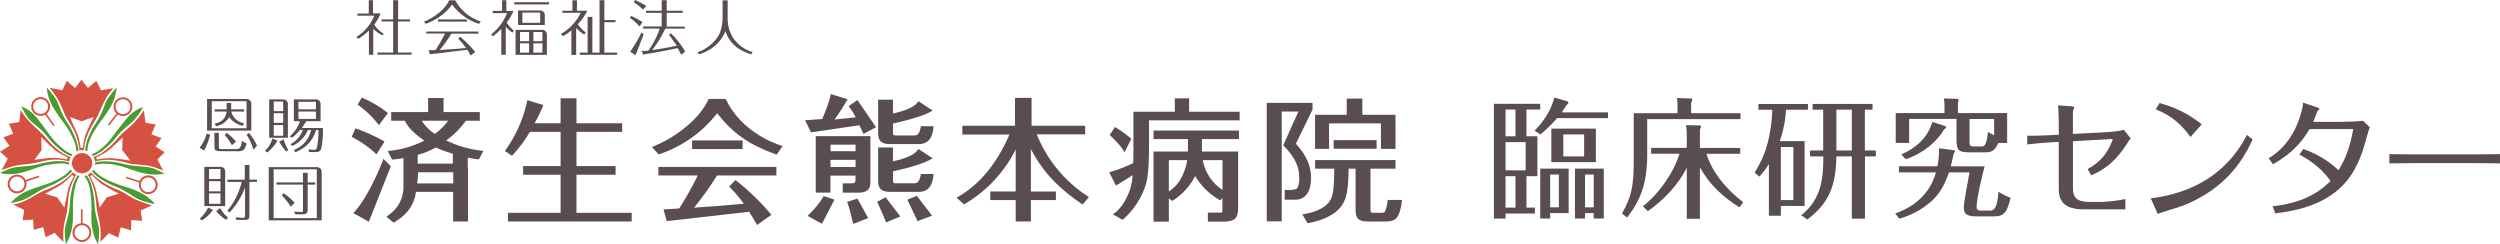<svg width="410" height="40" viewBox="0 0 410 40" fill="none" xmlns="http://www.w3.org/2000/svg">
<path d="M252.136 22.35V28.895H250.337V34.05H251.719V35.014H246.908V35.851H245V17.023H252.597V17.965H250.337V22.35H252.136ZM248.539 22.35V17.965H246.908V22.35H248.539ZM246.908 23.314V27.931H250.213V23.314H246.908ZM246.908 28.895V34.05H248.539V28.895H246.908ZM251.675 21.431C252.238 20.856 254.227 18.802 254.9 16L257.057 16.62C257.159 16.642 257.225 16.747 257.225 16.859C257.225 16.986 257.013 17.158 256.889 17.263C256.552 17.816 256.362 18.077 256.114 18.436H263.71V19.377H255.36C254.147 20.789 253.035 21.708 252.619 22.052L251.675 21.431ZM254.227 35.843H252.597V27.655H257.261V34.947H254.227V35.843ZM255.653 34.005V28.619H254.227V34.005H255.653ZM261.722 26.587H254.417V21.088H261.722V26.587ZM259.799 22.052H256.384V25.645H259.799V22.052ZM259.945 34.947V35.843H258.292V27.655H263.023V35.843H261.371V34.947H259.945ZM261.371 34.005V28.619H259.945V34.005H261.371Z" fill="#594D51"/>
<path d="M285.44 18.57V19.534H270.144V25.264C270.144 29.881 269.179 32.683 266.84 35.679L266.006 35.014C267.534 32.302 267.929 30.628 267.929 26.482V18.57H275.109V17.046C275.109 16.792 275.065 16.448 275.021 16.082L277.346 16.149C277.471 16.149 277.536 16.232 277.536 16.344C277.536 16.456 277.456 16.642 277.346 16.837V18.57H285.448H285.44ZM285.272 34.005C282.757 32.421 280.52 30.516 278.787 27.461V35.888H276.63V27.505C276.001 28.768 274.246 31.824 270.247 34.625L269.428 33.833C271.877 31.973 274.451 28.447 275.438 25.212H270.788V24.248H276.63V21.768C276.63 21.618 276.586 20.998 276.506 20.527L278.787 20.572C278.889 20.572 278.977 20.662 278.977 20.744C278.977 20.893 278.853 21.11 278.787 21.237V24.256H285.396V25.219H279.854C280.775 28.215 283.079 31.039 285.879 33.154L285.272 34.005Z" fill="#594D51"/>
<path d="M295.954 23.142V33.774H292.065V35.38H290.098V26.915C289.491 27.879 288.986 28.454 288.548 28.97L287.751 28.305C288.862 26.549 290.427 23.725 290.661 17.995H288.379V17.053H296.503V17.995H292.905C292.861 18.742 292.781 20.475 291.882 23.15H295.962L295.954 23.142ZM294.112 24.106H292.057V32.81H294.112V24.106ZM307.631 24.681V25.645H305.854V35.865H303.697V25.645H301.167C301.087 30.113 300.166 33.213 296.393 36L295.406 35.29C298.857 32.593 299.025 28.85 299.025 25.645H296.846V24.681H299.003V17.987H297.263V17.046H307.097V17.987H305.84V24.681H307.631ZM303.697 17.987H301.167V24.681H303.697V17.987Z" fill="#594D51"/>
<path d="M310.819 35.014C312.135 34.521 316.156 33.049 317.494 28.275H311.426V27.266H317.743C317.889 26.542 317.977 26.004 318.013 24.315L320.375 24.614C320.477 24.637 320.623 24.704 320.623 24.808C320.623 24.935 320.536 25.025 320.411 25.174C320.309 25.668 320.199 26.183 319.929 27.274H325.478C325.062 28.79 324.162 32.623 324.162 33.968C324.162 34.267 324.25 34.543 324.937 34.543H326.363C327.094 34.543 327.555 34.005 327.745 31.443C328.644 31.981 328.834 32.085 329.734 32.429C329.127 35.208 328.33 35.484 326.992 35.484H324.294C322.707 35.484 322.057 35.23 322.057 34.028C322.057 33.109 322.875 29.089 323 28.275H319.629C318.832 30.651 317.809 32.167 316.405 33.303C315.886 33.729 314.167 35.118 311.484 35.873L310.811 35.014H310.819ZM329.171 18.548V23.441H327.73C327.167 24.704 326.663 24.98 325.595 24.98H322.934C321.26 24.98 320.865 24.681 320.865 22.948V19.504H313.1V23.441H310.899V18.548H318.898V17.285C318.898 17.031 318.898 16.882 318.796 16.149L320.909 16.209C321.033 16.209 321.223 16.254 321.223 16.426C321.223 16.508 321.179 16.598 321.099 16.807V18.54H329.178L329.171 18.548ZM318.964 20.64C319.044 20.662 319.154 20.789 319.154 20.856C319.154 21.006 319.008 21.095 318.839 21.222C317.692 23.21 315.323 25.219 312.537 26.101L311.806 25.331C314.314 24.241 316.178 22.507 316.895 20.005L318.964 20.647V20.64ZM327.043 19.511H323.007V23.299C323.007 23.919 323.153 24.024 323.782 24.024H325.04C325.734 24.024 325.881 22.888 326.041 21.648C326.436 21.88 326.67 22.014 327.043 22.186V19.511Z" fill="#594D51"/>
<path d="M337.637 20.131C337.637 19.556 337.594 17.845 337.513 17.285L339.772 17.434C339.941 17.457 340.167 17.502 340.167 17.606C340.167 17.674 340.167 17.711 340.123 17.8C340.036 17.995 339.955 18.122 339.955 18.421V21.969L345.146 21.693C345.585 21.671 347.216 21.588 348.305 21.29L349.438 22.701C349.226 22.918 349.124 23.09 349 23.299C346.74 26.938 344.627 28.006 342.975 28.753L342.368 27.73C345.256 26.168 346.053 24.009 346.514 22.791L339.963 23.157V30.875C339.963 32.414 340.635 33.116 342.682 33.116H344.649C344.942 33.116 346.996 32.989 348.561 32.645V34.334H341.695C338.829 34.334 337.637 33.198 337.637 31.039V23.277L336.358 23.344C335.166 23.411 333.638 23.538 332.468 23.688V22.253C333.265 22.298 335.481 22.208 336.358 22.164L337.637 22.096V20.131Z" fill="#594D51"/>
<path d="M369.435 22.866C368.302 25.242 365.626 30.95 357.503 33.901C356.977 34.095 354.403 34.842 353.862 35.074L352.729 32.526C363.447 31.204 367.169 24.614 368.507 22.134L369.428 22.858L369.435 22.866ZM359.243 22.462C357.737 20.43 356.267 19.041 353.547 17.927L354.176 16.896C357.942 17.927 360.121 19.631 361.086 20.386L359.243 22.462Z" fill="#594D51"/>
<path d="M372.704 33.833C378.582 33.169 380.929 30.905 382.209 29.687C380.41 27.139 378.063 25.862 377.098 25.346L377.749 24.427C379.547 25.092 381.514 26.034 383.525 27.916C384.366 26.504 385.324 24.689 385.93 21.163H378.772C377.478 23.277 376.031 25.077 372.77 26.938L372.06 25.951C375.475 23.919 376.703 20.625 377.164 19.235C377.376 18.593 377.668 17.629 377.705 16.837L380.008 17.606C380.132 17.651 380.381 17.756 380.381 17.838C380.381 17.905 380.132 18.159 380.066 18.226C380.001 18.331 379.503 19.698 379.372 19.982H384C384.921 19.982 386.64 19.915 387.539 19.81L388.65 20.879C388.526 21.222 388.38 21.603 388.255 22.074C387.48 24.876 387.312 25.473 386.369 27.356C383.21 33.684 376.177 34.603 373.142 34.991L372.704 33.833Z" fill="#594D51"/>
<path d="M391.86 25.279C393.154 25.302 395.589 25.324 396.985 25.324H404.853C406.425 25.324 408.472 25.302 410 25.279V26.796C409.371 26.773 406.11 26.751 404.875 26.751H397.007C396.773 26.751 394.558 26.751 391.86 26.796V25.279Z" fill="#594D51"/>
<g clip-path="url(#clip0_12401_1818)">
<path d="M58.437 6.082L58.8 6.357C59.41 5.97 59.979 5.519 60.501 5.015V8.982H61.217V4.74C61.668 5.173 62.184 5.531 62.742 5.806L62.918 5.543C62.302 5.162 61.774 4.646 61.375 4.043C61.809 3.48 62.155 2.853 62.407 2.191H61.17V0.035H60.478V2.215H58.613V2.566H61.399C60.806 4.019 59.768 5.25 58.437 6.082Z" fill="#594D51"/>
<path d="M64.478 8.613H61.897V8.964H67.51V8.613H65.258V3.515H67.24V3.176H65.293V0.035L64.478 0.029V3.176H62.577V3.515H64.478V8.613Z" fill="#594D51"/>
<path d="M76.577 3.187H71.832V3.545H76.577V3.187Z" fill="#594D51"/>
<path d="M74.16 0.744C75.245 2.25 76.794 3.363 78.571 3.914L78.835 3.515C77.046 2.953 75.544 1.711 74.659 0.059L73.668 0.053C73.04 1.488 71.281 2.842 69.521 3.568L69.832 3.896C71.556 3.304 73.07 2.203 74.16 0.744Z" fill="#594D51"/>
<path d="M78.459 5.525V5.168H69.908V5.502H72.982C72.524 6.433 72.008 7.335 71.439 8.202C71.257 8.232 70.454 8.232 70.301 8.202L70.495 8.9C70.495 8.9 74.031 8.472 76.647 8.167C76.794 8.402 76.923 8.607 77.204 9.099L77.931 8.513C77.187 7.605 76.354 6.767 75.451 6.011L75.152 6.339C75.621 6.814 76.049 7.324 76.43 7.869C74.377 8.044 74.149 8.068 72.102 8.202C72.817 7.365 73.457 6.468 74.02 5.525H78.459Z" fill="#594D51"/>
<path d="M80.53 5.671L80.852 5.947C81.333 5.578 81.79 5.173 82.213 4.74V8.976H82.946V4.394C83.263 4.752 83.62 5.08 84.013 5.355L84.301 5.045H84.271C83.82 4.652 83.427 4.201 83.098 3.703C83.55 3.117 83.925 2.478 84.213 1.799H83.04V0.029H82.342V1.787H80.805V2.156H83.151C82.6 3.539 81.697 4.746 80.53 5.671Z" fill="#594D51"/>
<path d="M90.031 0.363H84.342V0.727H90.031V0.363Z" fill="#594D51"/>
<path d="M95.074 8.982H101.209V8.63H99.115V3.638H100.939V3.287H99.115V0.035H98.323V8.624H97.15V2.765L96.37 2.771V8.63H95.074V8.982Z" fill="#594D51"/>
<path d="M91.984 5.584L92.318 5.912C92.828 5.666 93.297 5.349 93.708 4.963V9.005H94.494V4.599C94.881 5.004 95.315 5.367 95.784 5.677L96.071 5.337C95.567 4.957 95.121 4.494 94.763 3.972C95.391 3.31 95.919 2.566 96.329 1.758H94.617V0.053H93.878V1.758H92.23V2.103H95.244C94.523 3.556 93.391 4.769 91.984 5.584Z" fill="#594D51"/>
<path d="M105.989 0.955C105.396 0.603 104.781 0.287 104.153 0L103.948 0.357C104.493 0.715 105.003 1.119 105.478 1.57L105.989 0.955Z" fill="#594D51"/>
<path d="M111.132 7.886C111.132 7.886 111.572 8.642 111.719 8.97L112.381 8.466C111.736 7.359 110.95 6.345 110.035 5.449L109.719 5.701C109.895 5.929 111.003 7.505 111.003 7.505C111.003 7.505 108.129 8.085 106.956 8.202C107.813 7.119 108.534 5.941 109.115 4.687H112.305V4.359H109.343V2.109H111.959V1.758H109.343V0.029H108.522V1.758H105.948V2.109H108.516V4.336H105.478V4.687H108.194C107.766 5.982 107.138 7.201 106.335 8.308C105.965 8.349 105.59 8.367 105.22 8.355L105.508 8.988L105.854 8.87C108.37 8.501 109.531 8.226 111.132 7.886Z" fill="#594D51"/>
<path d="M104.892 4.347L105.361 3.609C104.775 3.228 104.159 2.894 103.52 2.607L103.32 2.929C103.895 3.34 104.423 3.82 104.892 4.347Z" fill="#594D51"/>
<path d="M104.904 4.359C104.904 4.359 104.898 4.353 104.892 4.347L104.892 4.359H104.904Z" fill="#594D51"/>
<path d="M105.232 5.302C104.687 6.404 104.059 7.464 103.361 8.478L104.118 8.988H104.135C104.135 8.988 104.188 9.064 104.212 9.029C104.276 8.911 104.335 8.788 104.388 8.665C104.798 7.663 104.974 7.124 105.561 5.619L105.232 5.302Z" fill="#594D51"/>
<path d="M118.979 5.097C119.196 5.806 119.865 7.898 123.208 8.917L123.431 8.548C122.093 8.156 120.938 7.3 120.176 6.134C119.66 5.285 119.372 4.324 119.337 3.334V0.059H118.504V2.619C118.504 5.062 117.812 5.953 117.413 6.445C116.61 7.429 115.554 8.173 114.352 8.595L114.686 8.917C117.877 7.833 118.721 5.724 118.979 5.097Z" fill="#594D51"/>
<path d="M89.344 2.467C89.344 2.051 89.01 1.717 88.594 1.717H84.957V4.101H89.344V2.467ZM88.594 3.738H85.661V2.068H88.594V3.738Z" fill="#594D51"/>
<path d="M84.553 8.999H89.69V5.648C89.69 5.232 89.356 4.898 88.94 4.898H84.553V8.999ZM87.474 5.25H88.957V6.755H87.474V5.25ZM87.474 7.107H88.957V8.63H87.474V7.107ZM85.286 5.25H86.77V6.755H85.286V5.25ZM85.286 7.107H86.77V8.63H85.286V7.107Z" fill="#594D51"/>
<path d="M40.455 22.123C40.948 22.867 41.318 23.682 41.552 24.543L42.15 23.904C41.816 23.137 41.364 22.422 40.819 21.789L40.455 22.123Z" fill="#594D51"/>
<path d="M34.473 22.076L33.904 21.901C33.676 22.756 33.277 23.553 32.731 24.244L33.494 24.695C33.916 23.863 34.245 22.985 34.473 22.076Z" fill="#594D51"/>
<path d="M37.177 21.789L36.86 22.135C37.312 22.651 37.705 23.213 38.033 23.811L38.696 23.225C38.256 22.68 37.746 22.194 37.177 21.789Z" fill="#594D51"/>
<path d="M34.473 22.07L34.473 22.076L34.491 22.082L34.473 22.07Z" fill="#594D51"/>
<path d="M39.992 24.555C40.203 24.244 40.35 23.898 40.432 23.529C40.092 23.33 39.675 23.108 39.675 23.108C39.535 24.449 39.118 24.449 38.766 24.449H36.42C35.893 24.449 35.893 24.432 35.893 23.922V21.789H35.165V23.969C35.165 24.584 35.3 24.801 36.157 24.801H38.913C39.288 24.854 39.675 24.766 39.992 24.555Z" fill="#594D51"/>
<path d="M45.329 23.383L45.505 23.078L44.684 22.709C44.473 23.488 44.05 24.197 43.458 24.748L43.839 25.006C44.408 24.537 44.907 23.992 45.329 23.383Z" fill="#594D51"/>
<path d="M45.781 23.266C46.121 23.834 46.514 24.373 46.954 24.865L47.27 24.596C46.942 24.045 46.684 23.453 46.502 22.838L45.781 23.266Z" fill="#594D51"/>
<path d="M40.907 35.206V29.822H42.139V29.453H40.907V27.051L40.145 27.062V29.465H37.288V29.834H39.634C39.236 31.574 38.432 33.197 37.288 34.568L37.64 34.849C38.749 33.665 39.617 32.271 40.186 30.748V35.142C40.186 35.634 40.186 35.728 39.816 35.728C39.546 35.728 39.042 35.646 38.643 35.646L38.749 36.073H39.922C40.837 36.073 40.907 35.927 40.907 35.206Z" fill="#594D51"/>
<path d="M37.083 36.056L37.388 35.693C36.866 35.247 36.426 34.714 36.092 34.117L35.447 34.638C35.916 35.189 36.467 35.669 37.083 36.056Z" fill="#594D51"/>
<path d="M34.919 34.439L34.133 34.04C33.793 34.732 33.33 35.353 32.761 35.874L33.101 36.144C33.822 35.71 34.438 35.13 34.919 34.439Z" fill="#594D51"/>
<path d="M49.687 34.269C49.687 34.726 49.687 34.773 49.446 34.773C49.088 34.773 48.338 34.702 48.197 34.691L48.473 35.154H49.522C50.273 35.154 50.461 34.966 50.461 34.327V30.273H51.692V29.916H50.461V28.334H49.687V29.916H45.347V30.273H49.687V34.269Z" fill="#594D51"/>
<path d="M46.508 31.697L46.221 32.037C46.772 32.605 47.264 33.226 47.687 33.894L48.332 33.273C47.804 32.663 47.188 32.13 46.508 31.697Z" fill="#594D51"/>
<path d="M52.003 27.414C52.003 27.414 51.997 27.414 51.992 27.414H44.074V36.132H52.754V28.164C52.754 27.748 52.42 27.414 52.003 27.414ZM51.956 35.769H44.877V27.771H51.956V35.769Z" fill="#594D51"/>
<path d="M41.212 16.991C41.212 16.575 40.878 16.241 40.461 16.241H33.963V21.42H41.212V16.991ZM40.432 21.034H34.731V16.598H40.432V21.034Z" fill="#594D51"/>
<path d="M35.171 20.301L35.464 20.7C36.35 20.524 37.124 19.985 37.587 19.206C38.133 19.938 38.919 20.448 39.81 20.641L40.021 20.219C39.001 20.043 38.174 19.288 37.916 18.286H40.033V17.928H37.916V16.885H37.177V17.928H35.206V18.286H37.165C36.995 19.715 36.033 20.073 35.171 20.301Z" fill="#594D51"/>
<path d="M47.212 17.049C47.212 16.634 46.877 16.299 46.461 16.299H44.15V22.592H47.212V17.049ZM46.443 22.264H44.895V20.506H46.443V22.264ZM46.443 20.143H44.895V18.561H46.443V20.143ZM46.443 18.221H44.895V16.651H46.443V18.221Z" fill="#594D51"/>
<path d="M36.931 28.123C36.937 27.707 36.608 27.367 36.192 27.361C36.18 27.361 36.168 27.361 36.157 27.361H33.511V33.806H36.931V28.123ZM36.157 33.425H34.28V31.72H36.157V33.425ZM36.157 31.375H34.28V29.716H36.157V31.375ZM36.157 29.359H34.28V27.718H36.157V29.359Z" fill="#594D51"/>
<path d="M49.188 21.309H49.681C49.317 22.323 48.59 23.16 47.634 23.652L47.933 23.922C49.088 23.412 50.009 22.481 50.508 21.321H51.018C50.701 22.826 49.634 24.068 48.191 24.608L48.449 24.971C51.047 23.858 51.593 22.094 51.827 21.326H52.226C52.261 22.311 52.167 23.295 51.956 24.256C51.868 24.502 51.775 24.572 51.54 24.572C51.428 24.572 50.918 24.537 50.625 24.502L50.678 24.941H51.593C52.179 24.941 52.554 24.941 52.725 24.192C52.912 23.137 52.994 22.059 52.965 20.987H49.522V20.946C49.786 20.606 50.021 20.248 50.232 19.873H52.578V17.049C52.578 16.634 52.244 16.299 51.827 16.299H48.191V19.873H49.188C48.877 20.84 48.303 21.701 47.523 22.358L47.874 22.58C48.373 22.223 48.819 21.795 49.188 21.309ZM51.816 16.698V17.928H48.959L48.936 16.698H51.816ZM48.959 19.51L48.936 18.286H51.816V19.51H48.959Z" fill="#594D51"/>
<path d="M59.328 16.001L58.66 17.172L58.894 17.337C60.014 18.145 61.017 19.106 61.874 20.19L62.132 20.524L63.61 18.555L63.398 18.362C62.225 17.465 60.947 16.71 59.592 16.118L59.328 16.001Z" fill="#594D51"/>
<path d="M61.739 25.316L63.058 23.219L62.794 23.043C61.44 22.305 60.026 21.672 58.578 21.145L58.302 21.045L57.674 22.44L57.938 22.58C59.211 23.242 60.396 24.068 61.457 25.041L61.739 25.316Z" fill="#594D51"/>
<path d="M73.175 23.037C74.424 22.147 75.515 21.057 76.395 19.803H78.688V18.374H72.747V16.071H70.207V18.374H64.155V19.803H66.389C66.718 20.506 67.533 21.678 69.586 23.061C67.856 23.945 65.979 24.508 64.044 24.713L63.586 24.76L64.308 26.183L64.636 26.142C64.994 26.102 65.522 26.037 66.161 25.932V30.408C66.26 32.306 65.375 34.117 63.815 35.206L63.668 35.318L63.375 35.546L64.548 36.519L64.753 36.396C66.976 35.072 67.967 33.407 68.225 31.462H74.313V36.325H76.758V27.537H76.712V25.855C77.245 25.961 77.785 26.055 78.33 26.119H78.553L79.275 24.754L78.823 24.689C76.864 24.455 74.952 23.898 73.175 23.037ZM69.169 19.803H73.492C72.911 20.612 72.202 21.321 71.386 21.889L71.298 21.948C70.436 21.403 69.709 20.67 69.169 19.803ZM74.331 30.074H68.413C68.513 29.47 68.565 28.861 68.571 28.252H74.331V30.074ZM74.266 26.828H68.507V25.404C69.486 25.123 70.518 24.73 71.486 24.186C72.389 24.596 73.322 24.936 74.266 25.229V26.828Z" fill="#594D51"/>
<path d="M62.607 31.011C63.246 29.412 63.85 27.894 64.02 27.455L64.091 27.262L62.877 26.049L62.706 26.529C62.489 27.162 60.402 32.206 58.22 34.65L57.95 34.948L60.495 36.366C60.847 35.452 61.968 32.611 62.607 31.011Z" fill="#594D51"/>
<path d="M94.541 28.656H100.957V27.238H94.541V21.625H102.036V20.219H94.541V16.118H91.937V20.219H87.661C88.066 19.534 88.43 18.825 88.746 18.098H88.758L89.092 17.225L86.488 16.434L86.418 16.78C85.79 19.557 84.623 22.182 82.981 24.502L82.799 24.766L83.972 25.545L84.154 25.346C85.204 24.209 86.125 22.961 86.899 21.625H91.937V27.238H85.79V28.656H91.937V34.896H83.298V36.325H103.602V34.896H94.541V28.656Z" fill="#594D51"/>
<path d="M121.783 23.031H113.513V24.443H121.783V23.031Z" fill="#594D51"/>
<path d="M124.158 36.9L126.504 35.23L126.304 34.978C124.668 33.044 122.838 31.275 120.85 29.705L120.621 29.523L119.589 30.595L119.853 30.877C120.627 31.667 121.343 32.517 121.988 33.419C118.246 33.742 117.454 33.812 113.836 34.052C115.196 32.376 116.452 30.613 117.595 28.779H127.331V27.373H107.977V28.779H114.428C113.525 30.642 112.51 32.447 111.39 34.187H111.343L108.816 34.351L109.343 36.226L109.326 36.267C109.326 36.267 117.531 35.347 122.862 34.726C123.137 35.165 123.39 35.616 123.976 36.583L124.158 36.9Z" fill="#594D51"/>
<path d="M106.915 24.115L108.03 25.322L108.229 25.252C111.941 23.986 115.202 21.666 117.613 18.573C120.187 21.871 122.815 23.705 127.149 25.281L127.383 25.363L128.334 23.957L127.941 23.822C123.829 22.381 120.68 19.674 119.102 16.405L119.02 16.223H116.217L116.129 16.411C114.833 19.217 111.367 22.241 107.332 23.939L106.915 24.115Z" fill="#594D51"/>
<path d="M140.937 20.535C141.031 20.729 141.617 21.959 141.617 21.959L143.67 20.858L140.615 16.405L139.178 17.407C139.623 17.981 140.016 18.596 140.351 19.241C139.107 19.358 137.195 19.592 136.867 19.592C137.647 18.538 138.362 17.424 138.996 16.276L136.245 15.421C136.245 15.421 136.134 16.54 134.838 19.522L132.028 19.721L133.002 21.707C133.002 21.707 138.785 20.852 140.937 20.535Z" fill="#594D51"/>
<path d="M136.843 32.745L135.084 32.16C134.632 32.933 134.099 33.654 133.489 34.31C133.33 34.486 132.451 35.417 132.451 35.417L134.797 36.694V36.712L136.843 32.745Z" fill="#594D51"/>
<path d="M140.615 32.558L138.937 33.103C139.283 34.087 139.559 35.101 139.764 36.126L139.964 36.712L142.374 35.757L140.615 32.558Z" fill="#594D51"/>
<path d="M146.034 31.462H150.725C152.884 31.462 153.019 29.341 153.107 28.533H151.03C150.784 29.962 150.379 30.056 149.934 30.056H146.831C146.52 30.056 146.456 29.974 146.456 29.552V28.088C148.209 27.736 149.928 27.256 151.605 26.64C152.068 26.447 152.526 26.219 152.96 25.967L150.614 24.432L150.438 24.689C149.963 25.334 148.432 26.066 146.444 26.447V24.186H144.016V29.705C144.016 31.462 145.277 31.462 146.034 31.462Z" fill="#594D51"/>
<path d="M143.852 33.097C143.852 33.097 144.773 35.072 145.177 36.138L145.318 36.466L147.652 35.499L145.242 32.347L143.852 33.097Z" fill="#594D51"/>
<path d="M152.866 35.37L150.356 32.113L148.808 32.745L150.479 36.261L152.866 35.37Z" fill="#594D51"/>
<path d="M170.032 22.035H177.973V20.623H169.176V16.053H166.461V20.623H157.828V22.059H165.552C162.59 28.931 158.719 31.304 157.247 32.206L156.878 32.429L158.109 33.513L158.303 33.396C161.851 31.293 164.725 28.211 166.572 24.525V31.404H162.408V32.81H166.572V36.325H169.065V32.81H173.17V31.416H169.065V24.438C171.287 28.75 174.267 31.287 177.305 33.378L177.539 33.542L178.583 32.33L178.296 32.13C174.572 29.693 171.686 26.166 170.032 22.035Z" fill="#594D51"/>
<path d="M229.824 33.607L229.93 32.81V32.786H227.59C227.537 33.419 227.39 34.04 227.167 34.638C227.032 34.902 226.939 34.902 225.9 34.902C225.543 34.931 225.185 34.907 224.839 34.831C224.786 34.796 224.757 34.632 224.757 34.298V27.666H228.862V26.254H215.672V27.66H218.822C218.816 30.121 218.687 31.667 218.329 32.517C218.024 33.243 217.062 34.544 214.013 35.077L213.584 35.154L214.447 36.612L214.681 36.566C217.355 36.05 218.781 35.077 219.508 34.351C221.033 32.851 221.103 30.8 221.179 27.666H222.317V34.322C222.317 35.458 222.458 36.331 224.311 36.331H226.892C228.551 36.331 229.349 36.226 229.824 33.607Z" fill="#594D51"/>
<path d="M210.206 18.297H212.933L210.453 23.817L210.599 23.969C211.667 25.123 213.074 26.728 213.074 29.072C213.127 29.675 213.021 30.279 212.775 30.83C212.447 31.293 210.687 31.128 210.687 31.128V32.745H212.488C214.071 32.745 215.015 31.433 215.015 29.23C215.015 27.215 214.282 25.504 212.523 23.559L215.256 17.981V16.868H207.749V36.302H210.206V18.297Z" fill="#594D51"/>
<path d="M225.76 22.979H218.722V24.391H225.76V22.979Z" fill="#594D51"/>
<path d="M217.965 20.231H226.475V24.42H228.862V18.825H223.426V16.171H220.863V18.825H215.672V24.42H217.965V20.231Z" fill="#594D51"/>
<path d="M139.799 30.062H138.204V31.597H140.767C142.063 31.597 142.749 31.158 142.749 29.927V22.311L142.738 22.323H133.782V31.591H136.192V28.802H140.298V29.587C140.298 29.904 140.132 30.062 139.799 30.062ZM136.204 23.723H140.31V24.801H136.204V23.723ZM136.204 27.385V26.213H140.31V27.385H136.204Z" fill="#594D51"/>
<path d="M195.016 16.13H192.67V18.327H185.879V25.023C185.879 25.475 185.879 26.025 185.85 26.746C184.583 27.361 183.263 27.865 181.909 28.252L182.853 30.109L183.023 30.431C183.023 30.431 185.381 28.984 185.773 28.715C185.721 29.383 185.609 30.044 185.439 30.689C185.146 31.761 184.266 33.841 182.87 34.884L182.513 35.154L184.102 36.05L184.29 35.892C185.996 34.363 187.257 32.4 187.938 30.214C188.407 28.404 188.442 26.242 188.442 23.131V19.739H203.303V18.327H195.016V16.13Z" fill="#594D51"/>
<path d="M183.686 23.887C183.967 24.227 184.213 24.596 184.419 24.982L185.539 22.762C184.7 22.041 183.803 21.397 182.853 20.834L181.991 22.129C182.589 22.686 183.152 23.272 183.686 23.887Z" fill="#594D51"/>
<path d="M189.175 22.803H194.823V24.854H189.181V36.355H191.691V32.535L192.248 32.951L192.436 32.822C193.961 31.843 195.192 30.478 196.002 28.861C196.946 30.466 198.289 31.796 199.902 32.728L200.148 32.868L200.471 32.423V34.333C200.482 34.503 200.471 34.673 200.43 34.837C200.43 34.837 200.365 34.872 200.119 34.872H198.09V36.349H200.594C202.629 36.349 203.051 35.687 203.051 34.058V24.854H197.116V22.803H203.198V21.403H189.175V22.803ZM191.691 31.392V26.265H194.711C194.506 27.461 193.855 30.05 191.691 31.392ZM200.488 26.265V31.152C198.782 30.039 197.615 28.269 197.251 26.265H200.488Z" fill="#594D51"/>
<path d="M146.034 23.623H150.725C152.884 23.623 153.019 21.502 153.107 20.694H151.03C150.784 22.117 150.379 22.211 149.934 22.211H146.831C146.52 22.211 146.456 22.129 146.456 21.707V20.248C148.204 19.897 149.928 19.411 151.605 18.801C152.068 18.608 152.526 18.379 152.96 18.128L150.614 16.593L150.438 16.844C149.963 17.489 148.432 18.221 146.444 18.602V16.346H144.016V21.866C144.016 23.623 145.277 23.623 146.034 23.623Z" fill="#594D51"/>
<path d="M35.23 49.988C35.23 49.988 35.23 49.988 35.224 49.988C35.224 49.988 35.218 49.988 35.212 49.988H35.23Z" fill="#594D51"/>
<path d="M54.994 49.988C54.994 49.988 54.994 49.988 54.988 49.988C54.988 49.988 54.983 49.988 54.977 49.988H54.994Z" fill="#594D51"/>
<path d="M120.252 49.889C120.252 49.889 120.24 49.889 120.234 49.889C120.223 49.889 120.217 49.895 120.205 49.895H120.252V49.889Z" fill="#594D51"/>
<path d="M114.745 43.614C114.745 43.614 114.751 43.614 114.757 43.614C114.768 43.614 114.78 43.614 114.792 43.614H114.745Z" fill="#594D51"/>
<path d="M191.709 49.988C191.709 49.988 191.709 49.988 191.703 49.988H191.715H191.709Z" fill="#594D51"/>
<path d="M12.469 22.902C12.029 21.76 11.554 20.905 11.255 20.459C10.961 20.02 10.486 19.317 10.017 18.215C9.706 17.471 9.53 16.844 9.208 16.299C8.75 15.526 7.665 14.319 7.665 14.319C7.665 14.319 7.712 15.802 8.551 17.331C9.395 18.86 10.222 19.727 10.873 20.741C11.507 21.731 11.548 21.819 11.97 22.703C12.392 23.594 12.515 24.256 12.515 24.83V24.854C12.633 24.795 12.75 24.748 12.879 24.713C12.856 24.379 12.768 23.805 12.474 22.908" fill="#489C31"/>
<path d="M14.838 22.697C15.213 21.86 15.295 21.725 15.929 20.735C16.58 19.727 17.407 18.86 18.251 17.325C19.096 15.796 19.137 14.313 19.137 14.313C19.137 14.313 18.052 15.52 17.594 16.294C17.272 16.838 17.096 17.465 16.785 18.209C16.31 19.311 15.841 20.014 15.542 20.453C15.248 20.893 14.768 21.754 14.334 22.897C14.005 23.998 13.976 24.443 13.982 24.678C14.099 24.707 14.216 24.748 14.328 24.795C14.339 24.238 14.439 23.594 14.844 22.686" fill="#489C31"/>
<path d="M11.319 26.646C10.996 26.535 10.422 26.406 9.472 26.406C8.258 26.471 7.302 26.658 6.786 26.805C6.275 26.951 5.46 27.15 4.258 27.256C3.46 27.326 2.798 27.355 2.176 27.496C1.302 27.689 0 28.357 0 28.357C0 28.357 1.243 28.767 2.956 28.439C4.674 28.105 5.753 27.537 6.92 27.232C8.052 26.933 8.152 26.98 9.126 26.857C10.099 26.728 10.768 26.816 11.319 26.992H11.331C11.319 26.922 11.313 26.84 11.313 26.764C11.313 26.728 11.313 26.687 11.313 26.652" fill="#489C31"/>
<path d="M10.017 24.156C9.337 23.541 9.219 23.453 8.475 22.545C7.712 21.619 7.079 20.571 5.953 19.206C4.838 17.864 3.484 17.454 3.484 17.454C3.484 17.454 4.176 18.889 4.774 19.569C5.196 20.043 5.748 20.407 6.352 20.934C7.261 21.725 7.753 22.404 8.082 22.82C8.41 23.236 9.114 23.945 10.064 24.713C11.043 25.381 11.448 25.539 11.671 25.609C11.736 25.504 11.812 25.41 11.9 25.316C11.366 25.135 10.774 24.842 10.023 24.168" fill="#489C31"/>
<path d="M11.982 30.296C11.648 31.468 11.513 32.458 11.483 32.986C11.454 33.513 11.436 34.362 11.149 35.528C10.956 36.308 10.715 36.917 10.645 37.55C10.545 38.446 10.803 40.063 10.803 40.063C10.803 40.063 11.601 38.886 11.847 37.157C12.087 35.429 11.894 34.199 11.982 33.003C12.07 31.831 12.093 31.738 12.293 30.783C12.474 29.886 12.744 29.306 13.055 28.861C12.932 28.837 12.815 28.802 12.703 28.756C12.51 29.049 12.246 29.529 11.982 30.296Z" fill="#489C31"/>
<path d="M10.158 29.031C9.366 29.494 9.19 29.57 8.123 30.021C7.02 30.49 5.824 30.689 4.234 31.416C2.645 32.142 1.724 33.308 1.724 33.308C1.724 33.308 2.774 33.208 4.146 32.634C4.733 32.394 5.261 32.007 5.953 31.597C6.985 30.988 7.759 30.648 8.258 30.472C8.756 30.296 9.618 29.816 10.65 29.166C11.213 28.744 11.577 28.392 11.812 28.123C11.724 28.017 11.653 27.912 11.589 27.795C11.231 28.211 10.733 28.691 10.158 29.025" fill="#489C31"/>
<path d="M22.632 27.256C21.436 27.15 20.615 26.986 20.105 26.84C19.594 26.693 18.627 26.517 17.413 26.453C16.498 26.453 15.935 26.558 15.606 26.652C15.606 26.687 15.606 26.723 15.606 26.758C15.606 26.851 15.595 26.945 15.583 27.039C16.134 26.863 16.762 26.805 17.759 26.881C18.732 26.957 18.785 26.98 19.923 27.279C21.084 27.584 22.187 28.158 23.911 28.486C25.623 28.814 26.978 28.486 26.978 28.486C26.978 28.486 25.594 27.689 24.714 27.496C24.093 27.355 23.43 27.326 22.632 27.256Z" fill="#489C31"/>
<path d="M16.832 24.701C17.782 23.934 18.486 23.225 18.814 22.809C19.143 22.393 19.606 21.778 20.515 20.992C21.119 20.465 21.6 20.172 22.116 19.563C23.019 18.502 23.465 17.565 23.465 17.565C23.465 17.565 22.099 17.905 20.955 19.223C19.782 20.576 19.137 21.537 18.369 22.516C17.677 23.401 17.547 23.541 16.867 24.156C16.134 24.824 15.542 25.117 15.02 25.299C15.102 25.387 15.178 25.486 15.248 25.586C15.477 25.515 15.888 25.346 16.832 24.701Z" fill="#489C31"/>
<path d="M14.685 30.765C14.879 31.726 14.897 31.82 14.979 32.986C15.067 34.187 14.873 35.675 15.078 37.175C15.313 38.903 16.087 40.057 16.087 40.057C16.087 40.057 16.345 38.44 16.245 37.544C16.175 36.911 15.988 36.337 15.794 35.558C15.595 34.761 15.507 33.888 15.454 32.986C15.424 32.453 15.313 31.468 14.979 30.296C14.715 29.529 14.439 29.043 14.222 28.75C14.099 28.797 13.976 28.832 13.847 28.855C14.164 29.3 14.504 29.875 14.685 30.759" fill="#489C31"/>
<path d="M16.234 29.166C17.26 29.822 18.122 30.296 18.627 30.472C19.125 30.648 19.893 30.988 20.931 31.597C21.623 32.007 22.151 32.453 22.738 32.693C24.116 33.267 25.395 33.466 25.395 33.466C25.395 33.466 24.585 32.283 22.65 31.41C21.055 30.689 19.864 30.484 18.756 30.015C17.688 29.564 17.518 29.494 16.726 29.025C16.163 28.697 15.671 28.228 15.313 27.818C15.248 27.929 15.172 28.035 15.084 28.134C15.325 28.41 15.682 28.75 16.228 29.16" fill="#489C31"/>
<path d="M9.812 24.818C8.85 24.104 8.346 23.547 7.759 22.885C7.601 22.703 7.278 22.27 6.78 21.807C5.982 21.075 4.885 20.084 4.229 19.258C3.789 18.708 3.402 18.016 3.402 18.016L3.155 20.026L1.454 20.29L2.164 21.918L0.563 22.522L1.548 23.922L0.012 24.877L1.267 26.037L0.27 27.906C0.27 27.906 0.715 27.719 1.572 27.437C2.95 26.98 4.645 26.898 5.091 26.84C5.589 26.769 6.052 26.658 6.838 26.482C8.093 26.195 8.744 26.16 9.372 26.172C10.146 26.183 10.996 26.371 11.342 26.482C11.378 26.224 11.46 25.984 11.577 25.762C11.389 25.703 10.645 25.434 9.818 24.824M10.996 26.166C10.996 26.166 9.63 25.826 8.551 25.879C7.343 25.943 5.642 26.213 5.642 26.213L6.815 24.619L6.768 22.487C6.768 22.487 8.158 23.887 8.991 24.584C9.824 25.281 11.096 25.803 11.096 25.803L10.996 26.166Z" fill="#D55141"/>
<path d="M15.125 26.758C15.125 27.677 14.38 28.422 13.46 28.422C12.539 28.422 11.794 27.677 11.794 26.758C11.794 25.838 12.539 25.094 13.46 25.094C14.38 25.094 15.125 25.838 15.125 26.758Z" fill="#D55141"/>
<path d="M13.542 36.606V34.322H13.278V36.606C13.008 36.636 12.756 36.73 12.539 36.876C12.14 37.157 11.882 37.62 11.882 38.142C11.882 38.47 11.988 38.774 12.158 39.026C12.439 39.425 12.903 39.688 13.425 39.688C13.759 39.688 14.058 39.583 14.31 39.413C14.709 39.132 14.973 38.669 14.973 38.147C14.973 37.819 14.873 37.515 14.697 37.263C14.439 36.894 14.017 36.642 13.542 36.606ZM14.128 39.143C13.929 39.284 13.688 39.36 13.43 39.36C13.02 39.36 12.65 39.155 12.433 38.839C12.299 38.639 12.216 38.399 12.216 38.142C12.216 37.726 12.422 37.362 12.738 37.145C12.938 37.005 13.178 36.929 13.436 36.929C13.847 36.929 14.21 37.134 14.433 37.45C14.568 37.649 14.65 37.884 14.65 38.147C14.65 38.563 14.445 38.921 14.128 39.143Z" fill="#D55141"/>
<path d="M13.794 24.648C13.794 24.426 13.829 23.658 14.146 22.703C14.527 21.573 14.902 20.916 15.354 20.16C15.471 19.956 15.788 19.516 16.07 18.895C16.521 17.911 17.072 16.557 17.653 15.678C18.04 15.093 18.568 14.466 18.568 14.466L16.562 14.806L15.788 13.265L14.422 14.425L13.366 13.071L12.316 14.442L10.961 13.27L10.205 14.806L8.158 14.395C8.158 14.395 8.563 14.958 9.096 15.684C9.953 16.844 10.475 18.456 10.668 18.86C10.891 19.317 11.161 19.715 11.577 20.407C12.234 21.508 12.457 22.106 12.645 22.703C12.873 23.442 13.032 24.297 13.032 24.66C13.166 24.637 13.307 24.619 13.454 24.619C13.565 24.619 13.677 24.631 13.788 24.648M12.65 21.854C12.164 20.764 11.46 19.2 11.46 19.2L13.372 19.873L15.36 19.2C15.36 19.2 14.527 20.846 14.122 21.854C13.718 22.861 13.606 24.244 13.606 24.244H13.207C13.207 24.244 13.096 22.832 12.656 21.854" fill="#D55141"/>
<path d="M6.668 19.012C6.926 19.012 7.19 18.948 7.425 18.813L8.739 20.688L8.956 20.535L7.642 18.666C8.011 18.368 8.211 17.922 8.211 17.465C8.211 17.161 8.117 16.85 7.929 16.581C7.63 16.153 7.149 15.919 6.662 15.919C6.352 15.919 6.047 16.012 5.777 16.2C5.343 16.499 5.114 16.979 5.114 17.465C5.114 17.77 5.208 18.081 5.396 18.35C5.701 18.778 6.176 19.006 6.662 19.006M5.97 16.475C6.182 16.323 6.422 16.253 6.668 16.253C7.055 16.253 7.431 16.434 7.665 16.774C7.812 16.985 7.882 17.231 7.882 17.471C7.882 17.852 7.7 18.233 7.36 18.467C7.149 18.614 6.909 18.684 6.662 18.684C6.275 18.684 5.9 18.508 5.665 18.169C5.513 17.958 5.443 17.712 5.443 17.471C5.443 17.09 5.624 16.71 5.965 16.475" fill="#D55141"/>
<path d="M18.961 16.528C18.756 16.786 18.644 17.09 18.627 17.395C18.597 17.846 18.767 18.303 19.119 18.625L17.694 20.413L17.905 20.582L19.325 18.795C19.553 18.942 19.811 19.024 20.069 19.036C20.556 19.065 21.049 18.866 21.377 18.456C21.582 18.198 21.694 17.893 21.712 17.588C21.741 17.102 21.536 16.61 21.131 16.288C20.879 16.083 20.568 15.971 20.263 15.954C19.776 15.925 19.284 16.124 18.961 16.534M20.251 16.282C20.492 16.299 20.732 16.381 20.931 16.546C21.254 16.803 21.412 17.19 21.389 17.571C21.371 17.811 21.289 18.051 21.125 18.25C20.873 18.573 20.48 18.731 20.093 18.707C19.852 18.696 19.618 18.608 19.413 18.444C19.09 18.186 18.932 17.799 18.955 17.419C18.967 17.172 19.055 16.938 19.213 16.733C19.471 16.411 19.858 16.253 20.245 16.276" fill="#D55141"/>
<path d="M10.434 29.628C9.46 30.32 8.768 30.63 7.959 30.976C7.742 31.07 7.202 31.21 6.61 31.544C5.665 32.078 4.446 32.828 3.449 33.203C2.792 33.449 2.147 33.548 2.147 33.548L3.97 34.427L3.712 36.114L5.454 36.015L5.507 37.69L7.085 37.257L7.483 38.892L8.967 38.2L10.381 39.694C10.381 39.694 10.381 39.179 10.381 38.27C10.375 36.823 10.897 35.218 10.979 34.779C11.067 34.281 11.085 33.794 11.155 32.992C11.266 31.714 11.442 31.099 11.642 30.507C11.894 29.775 12.269 28.99 12.48 28.697C12.492 28.685 12.498 28.674 12.504 28.662C12.299 28.562 12.111 28.427 11.947 28.263C11.853 28.375 11.313 28.996 10.434 29.628ZM11.143 31.193C10.897 32.365 10.545 34.04 10.545 34.04L9.39 32.376L7.39 31.755C7.39 31.755 9.032 30.912 9.953 30.332C10.873 29.757 11.818 28.685 11.818 28.685L12.128 28.908C12.128 28.908 11.366 30.138 11.137 31.193" fill="#D55141"/>
<path d="M1.888 31.427C2.281 31.714 2.809 31.808 3.302 31.638C3.613 31.533 3.871 31.334 4.053 31.087C4.316 30.724 4.422 30.244 4.299 29.787L6.457 29.043L6.369 28.791L4.205 29.535C4.094 29.289 3.918 29.084 3.712 28.931C3.319 28.644 2.792 28.55 2.299 28.715C1.988 28.826 1.73 29.019 1.548 29.271C1.261 29.664 1.167 30.191 1.337 30.683C1.443 30.994 1.642 31.251 1.888 31.427ZM1.648 30.572C1.513 30.179 1.589 29.769 1.812 29.459C1.953 29.265 2.152 29.107 2.399 29.025C2.792 28.89 3.202 28.961 3.513 29.189C3.707 29.33 3.865 29.529 3.947 29.775C4.082 30.162 4.006 30.578 3.783 30.882C3.642 31.076 3.437 31.234 3.19 31.316C2.803 31.451 2.393 31.375 2.076 31.146C1.883 31.005 1.724 30.806 1.642 30.56" fill="#D55141"/>
<path d="M17.536 26.213C18.163 26.207 18.785 26.236 20.04 26.517C20.82 26.693 21.295 26.851 21.794 26.922C22.239 26.986 23.952 26.974 25.324 27.431C26.18 27.713 26.761 27.982 26.761 27.982L25.823 26.154L27.007 24.971L25.524 24.027L26.485 22.656L24.826 22.035L25.529 20.418L23.864 20.125L23.576 18.057C23.576 18.057 23.166 18.79 22.703 19.317C21.436 20.782 21.084 20.934 20.204 21.737C19.77 22.129 19.289 22.703 19.131 22.885C18.544 23.547 18.04 24.104 17.078 24.818C16.287 25.404 15.577 25.674 15.348 25.75C15.471 25.978 15.553 26.224 15.583 26.488C15.952 26.377 16.797 26.224 17.536 26.213ZM17.893 24.584C18.726 23.887 20.11 22.522 20.11 22.522L20.04 24.619L21.395 26.348C21.395 26.348 19.547 26.014 18.339 25.949C17.26 25.896 15.888 26.16 15.888 26.16L15.788 25.797C15.788 25.797 17.055 25.275 17.888 24.578" fill="#D55141"/>
<path d="M14.41 28.697C14.621 28.99 15.002 29.775 15.248 30.507C15.448 31.099 15.624 31.714 15.735 32.992C15.806 33.794 15.864 34.251 15.952 34.749C16.029 35.189 16.521 36.823 16.509 38.27C16.509 39.173 16.462 39.659 16.462 39.659L17.87 38.253L19.389 38.968L19.8 37.292L21.477 37.778L21.53 36.085L23.319 36.214L23.066 34.538L24.89 33.683C24.89 33.683 24.099 33.443 23.442 33.197C22.996 33.033 22.486 32.857 21.993 32.605C21.383 32.288 20.785 31.884 20.269 31.585C19.676 31.251 19.154 31.064 18.932 30.97C18.122 30.619 17.43 30.314 16.457 29.623C15.612 29.025 15.084 28.433 14.955 28.281C14.791 28.439 14.598 28.574 14.392 28.674C14.392 28.679 14.398 28.685 14.404 28.691M15.072 28.685C15.072 28.685 16.011 29.752 16.932 30.332C17.852 30.912 19.495 31.755 19.495 31.755L17.495 32.382L16.339 34.046C16.339 34.046 15.988 32.37 15.741 31.199C15.518 30.144 14.756 28.914 14.756 28.914L15.067 28.691L15.072 28.685Z" fill="#D55141"/>
<path d="M24.785 28.832C24.286 28.668 23.764 28.773 23.377 29.066C23.172 29.224 23.002 29.435 22.89 29.681L20.709 28.978L20.632 29.23L22.808 29.927C22.697 30.39 22.808 30.865 23.078 31.228C23.266 31.468 23.524 31.662 23.84 31.761C24.339 31.919 24.861 31.814 25.248 31.521C25.494 31.339 25.682 31.076 25.788 30.765C25.946 30.267 25.84 29.746 25.547 29.359C25.365 29.113 25.101 28.92 24.791 28.82M25.471 30.671C25.389 30.918 25.242 31.123 25.049 31.269C24.744 31.503 24.333 31.585 23.94 31.462C23.694 31.38 23.488 31.234 23.342 31.041C23.107 30.736 23.025 30.326 23.154 29.933C23.23 29.687 23.383 29.482 23.576 29.341C23.881 29.107 24.292 29.025 24.685 29.154C24.931 29.236 25.137 29.383 25.283 29.576C25.512 29.881 25.6 30.291 25.471 30.683" fill="#D55141"/>
</g>
<defs>
<clipPath id="clip0_12401_1818">
<rect width="230" height="40" fill="white"/>
</clipPath>
</defs>
</svg>
